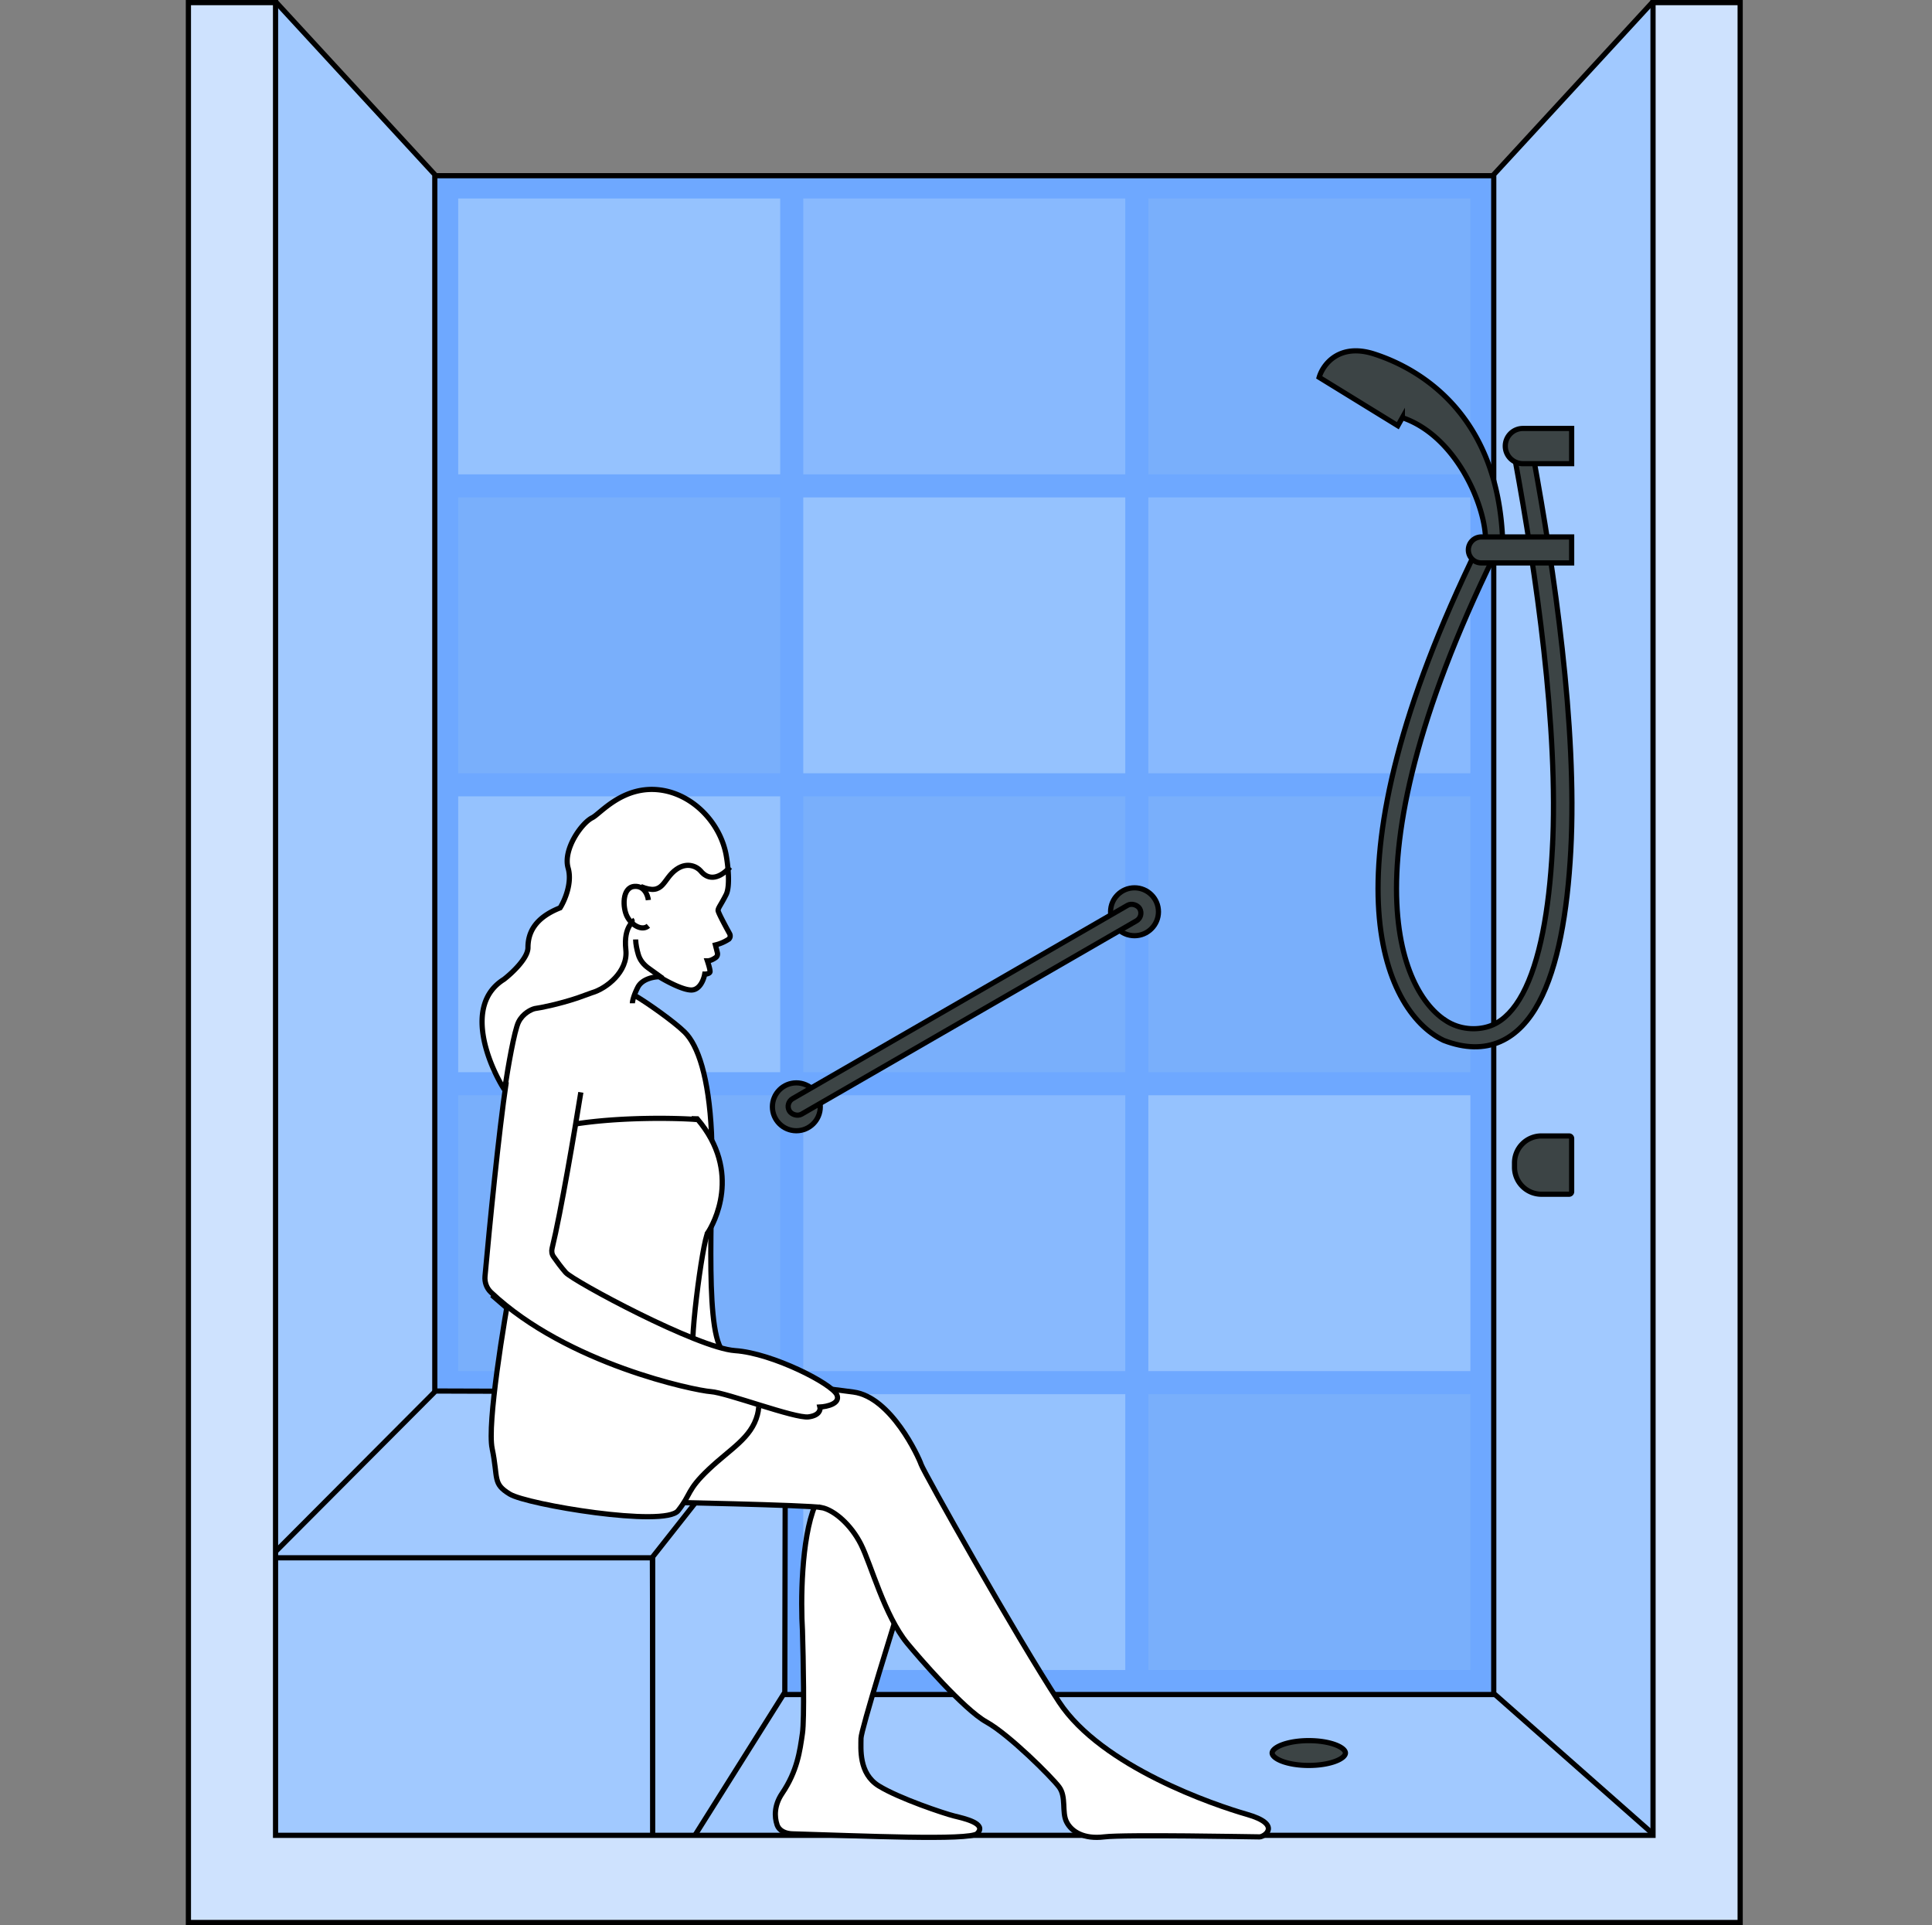 <svg width="281" height="280" fill="none" xmlns="http://www.w3.org/2000/svg"><rect width="100%" height="100%" fill="#808080" stroke="none"/><path fill="#6EA8FF" stroke="#000" stroke-width=".755" d="M55.771 25.558h167.614v223.177H55.771z"/><path fill="#95C2FE" d="M66.641 28.873h46.834v40.12H66.641z"/><path fill="#79AFFB" d="M66.641 72.35h46.834v40.12H66.641z"/><path fill="#95C2FE" d="M66.641 115.827h46.834v40.12H66.641z"/><path fill="#79AFFB" d="M66.641 159.305h46.834v40.12H66.641z"/><path fill="#E8F4F7" d="M66.641 202.782h46.834v40.12H66.641z"/><path fill="#88B9FE" d="M116.833 28.873h46.834v40.12h-46.834z"/><path fill="#95C2FE" d="M116.833 72.35h46.834v40.12h-46.834z"/><path fill="#79AFFB" d="M116.833 115.827h46.834v40.12h-46.834z"/><path fill="#88B9FE" d="M116.833 159.305h46.834v40.12h-46.834z"/><path fill="#95C2FE" d="M116.833 202.782h46.834v40.12h-46.834z"/><path fill="#79AFFB" d="M167.024 28.873h46.834v40.12h-46.834z"/><path fill="#88B9FE" d="M167.024 72.35h46.834v40.12h-46.834z"/><path fill="#79AFFB" d="M167.024 115.827h46.834v40.12h-46.834z"/><path fill="#95C2FE" d="M167.024 159.305h46.834v40.12h-46.834z"/><path fill="#79AFFB" d="M167.024 202.782h46.834v40.12h-46.834z"/><path d="m28.056 279.454 30.524-32.985h165.175l27.899 32.985H28.056Z" fill="#A1C9FF" stroke="#000" stroke-width=".755"/><path d="M27.738 267.872V.378h12.466L63.24 25.393v220.91L38.8 267.872H27.738Zm225.023 0V.378h-12.466l-23.037 25.015v220.91l24.441 21.569h11.062Z" fill="#A1C9FF" stroke="#000" stroke-width=".755"/><path d="M39.907 225.653h54.978l.165 53.634H39.908v-53.634Z" fill="#A1C9FF" stroke="#000" stroke-width=".755"/><path d="M94.926 225.779v50.948l19.22-30.588.084-43.693h-.67l-18.634 23.333Z" fill="#A1C9FF" stroke="#000" stroke-width=".755"/><path d="m39.18 226.577 24.175-24.256 50.474.164-19.002 24.092H39.18Z" fill="#A1C9FF" stroke="#000" stroke-width=".755"/><path d="M240.424 266.571V.378h12.674v279.244H27.402V.378h12.674v266.57h200.348v-.377Z" fill="#CEE2FE" stroke="#000" stroke-width=".755"/><circle cx="115.825" cy="160.983" r="3.483" fill="#3C4445" stroke="#000" stroke-width=".755"/><circle cx="165.01" cy="132.614" r="3.483" fill="#3C4445" stroke="#000" stroke-width=".755"/><rect x=".516" y=".138" width="58.837" height="2.602" rx="1.301" transform="rotate(-29.997 356.511 -131.787) skewX(.005)" fill="#3C4445" stroke="#000" stroke-width=".755"/><path d="M220.28 169.138a3.916 3.916 0 0 1 3.916-3.916h4.024c.204 0 .369.165.369.369v7.739a.369.369 0 0 1-.369.369h-4.024a3.916 3.916 0 0 1-3.916-3.916v-.645Z" fill="#3C4445" stroke="#000" stroke-width=".755"/><path fill-rule="evenodd" clip-rule="evenodd" d="M225.781 123.573c.957-17.738-2.455-40.556-5.372-56.454l2.643-.476c2.936 16.006 6.383 39.049 5.411 57.072-.484 8.974-1.854 16.9-4.636 22.083-1.401 2.61-3.226 4.648-5.598 5.696-2.403 1.06-5.155 1.011-8.194-.146l-.051-.019-.05-.024c-4.468-2.135-8.946-8.42-9.456-19.843-.511-11.45 2.931-28.262 14.512-51.956l2.417 1.16c-11.475 23.477-14.73 39.833-14.246 50.678.483 10.819 4.652 15.961 7.891 17.54 2.135 1.041 4.49.882 6.084.178 1.637-.722 3.085-2.213 4.32-4.514 2.491-4.64 3.845-12.069 4.325-20.975Z" fill="#3C4445" stroke="#000" stroke-width=".755"/><path d="M218.936 64.88a2.56 2.56 0 0 1 2.56-2.56h7.093v5.12h-7.093a2.56 2.56 0 0 1-2.56-2.56Zm-14.972-4.133c8.021 2.736 12.228 13.204 12.097 17.982h2.498c-.658-18.633-12.228-25.15-18.67-27.234-5.155-1.668-7.495 1.564-8.021 3.388l11.439 7.036.657-1.172Z" fill="#3C4445" stroke="#000" stroke-width=".755"/><path d="M213.565 79.988c0-1.043.845-1.888 1.888-1.888h13.136v3.776h-13.136a1.888 1.888 0 0 1-1.888-1.888Zm-17.878 174.988c0 .157-.082.35-.324.569-.242.219-.614.433-1.105.621-.98.375-2.359.614-3.901.614-1.542 0-2.921-.239-3.901-.614-.491-.188-.862-.402-1.104-.621-.242-.219-.324-.412-.324-.569 0-.158.082-.351.324-.57.242-.219.613-.433 1.104-.621.98-.374 2.359-.614 3.901-.614 1.542 0 2.921.24 3.901.614.491.188.863.402 1.105.621.242.219.324.412.324.57Z" fill="#3C4445" stroke="#000" stroke-width=".755"/><path d="m93.271 145.339-.942-.303-.382.984 2.113 15.583 3.156 31.753 7.495 2.711-.789-2.711-.395-4.077V166.25l-.789-9.294-1.183-4.26-3.55-4.259-4.734-3.098Z" fill="#fff"/><path d="M92.451 144.868c1.565.9 5.554 3.698 7.119 5.242 1.956 1.928 3.521 6.558 3.912 14.659s-1.174 28.162 1.565 31.634" stroke="#000" stroke-width=".756"/><path d="M102.957 179.28c-.779 1.164-2.996 17.962-1.948 18.227l.39 4.268-14.802-.388-14.803-12.798c4.545-8.015 14.024-24.199 15.582-24.82 1.947-.775 3.895-.777 7.011-1.164 2.493-.311 5.74.131 7.025.131 6.622 7.756 2.324 15.381 1.545 16.544Zm22.27 73.549c0-1.168 4.688-16.294 7.033-23.711l-2.222-6.566c-2.961-3.283-9.401-8.609-11.474-3.648-2.073 4.961-2.098 14.227-1.851 18.239.124 4.134.296 12.913 0 14.956-.37 2.554-.739 5.472-2.96 8.755-1.175 1.736-1.12 3.409-.734 4.553.306.907 1.262 1.295 2.218 1.323 9.843.284 25.818 1.016 26.89-.04 1.479-1.46-1.851-2.188-3.332-2.553-1.48-.365-8.016-2.553-10.977-4.377-2.961-1.824-2.591-5.472-2.591-6.931Z" fill="#fff" stroke="#000" stroke-width=".756"/><path d="M119.489 219.271c-1.823-.363-23.79-.806-24.519-.806l8.75-18.537c4.983.606 16.041 1.963 20.416 2.544 5.469.727 9.479 9.451 9.844 10.541.365 1.091 13.854 25.08 20.052 34.531 6.198 9.45 22.732 15.043 27.343 16.356 5.104 1.454 2.552 3.272 1.823 3.272-.729 0-19.687-.364-22.604 0-2.917.363-4.739-.727-5.469-2.181-.729-1.454 0-3.635-1.093-5.089-1.094-1.454-7.292-7.633-10.573-9.45-3.281-1.818-9.884-9.462-11.516-11.451-3.282-3.998-5.255-11.449-6.713-14.356-1.458-2.908-3.918-5.01-5.741-5.374Z" fill="#fff" stroke="#000" stroke-width=".756"/><path d="M71.58 210.681c-.733-3.549 1.647-18.141 2.929-24.993l34.252 13.622c.768 1.025 2.123 3.753 1.405 6.464-.898 3.388-3.885 4.906-7.098 7.955-3.214 3.05-2.499 3.545-4.441 5.999-1.942 2.453-21.953-.87-24.484-2.414-2.531-1.544-1.645-2.196-2.562-6.633Z" fill="#fff" stroke="#000" stroke-width=".756"/><path d="m112.728 198.013-3.889-1.161-4.278-.773-4.278-1.548.388-37.534-.777-3.869-2.334-3.483-3.111-2.708-2.334-.774.39-2.322 1.555-1.161 1.944-.387 2.334 1.161 1.945.774 1.166-.387 1.167-1.935.778-.387-.389-1.547 1.167-.774v-1.548l1.555-.774.389-.387-.778-1.935-.777-1.934.388-1.161.778-1.935.389-2.709-1.167-4.643-2.722-4.256-3.111-2.322-3.89-.774-3.11.387-2.334 1.161-1.945 1.548-1.944 1.161-1.167 1.16-1.556 2.709-.778 1.935.39 2.321-.39 3.096-.777 1.548-2.334 1.547-1.944 1.935-.39.774v1.548l-.388 1.548-.778 1.16-1.167 1.161-1.555 1.161-1.556 1.161-.778 1.548-.778 1.548v1.934l.39 3.483 1.166 3.482 1.945 2.709-1.945 14.317-.389 5.804-.778 6.191v1.161l.39 1.548 2.722 2.321 8.945 5.805 7.778 3.482 8.945 2.709 4.278.774 9.334 2.708 2.722.774h1.945l1.166-.387.389-.774 2.334-.774.389-.774-.778-1.16-2.334-1.548-5.833-2.709Z" fill="#fff"/><path d="M91.85 133.789c.52.388-1.215.758-.823 4.367.343 3.15-2.822 5.635-4.948 6.242l-2.073.748c-2.808.932-5.331 1.424-6.241 1.553-.52.13-1.716.699-2.34 1.942-.625 1.243-1.56 6.732-1.95 9.321m19.722-29.018c3.418 1.412 3.15-1.096 5.204-2.516 1.644-1.135 3.019-.309 3.502.245.904 1.133 2.373 1.503 4.288-.554" stroke="#000" stroke-width=".756"/><path d="M94.299 130.915c-.079-.713-.597-2.109-2.04-1.987-1.806.153-1.728 3.134-1.021 4.433.706 1.299 2.197 2.063 3.06 1.299m2.085 7.643-2.084-1.502c-.676-.486-1.218-1.146-1.453-1.944-.204-.689-.386-1.51-.395-2.214m-7.972 22.238c-.88 5.513-2.896 17.431-4.184 22.702-.101.413-.031.847.212 1.196.45.648 1.127 1.571 1.774 2.306 1.088 1.237 19.186 10.992 24.635 11.362 5.449.37 14.135 4.836 14.807 6.432.538 1.276-1.421 1.712-2.468 1.77.103.394-.085 1.234-1.663 1.437-1.973.254-11.88-3.52-14.215-3.678-2.267-.154-20.858-3.972-31.97-14.445-.64-.603-.944-1.474-.865-2.35.654-7.217 2.011-21.061 3.092-28.244" stroke="#000" stroke-width=".756"/><path d="M73.35 158.465c-2.206-3.469-5.984-12.312-.065-16.013 1.169-.899 3.506-3.084 3.506-4.626 0-1.927.779-4.24 4.674-5.782.649-1.028 1.791-3.623 1.168-5.782-.779-2.698 1.947-6.553 3.505-7.324 1.155-.571 4.452-4.747 9.891-4.037 4.689.612 8.624 4.664 9.557 9.3.009.046.018.091.025.135.26 1.414.623 4.549 0 5.782-.779 1.542-1.168 1.928-1.168 2.313 0 .269.985 2.118 1.668 3.354.164.297.11.666-.173.852a6.155 6.155 0 0 1-1.885.805l.284 1.125c.066.258-.008.536-.223.694-.327.24-.791.494-1.229.494.13.386.39 1.234.39 1.542 0 .308-.52.385-.779.385-.13.771-.701 2.313-1.948 2.313-1.246 0-3.635-1.285-4.673-1.927-.78 0-2.493.308-3.116 1.542-.623 1.233-.779 2.056-.779 2.313m9.372 16.909c-2.838-.223-10.99-.405-17.802.669" stroke="#000" stroke-width=".756"/></svg>